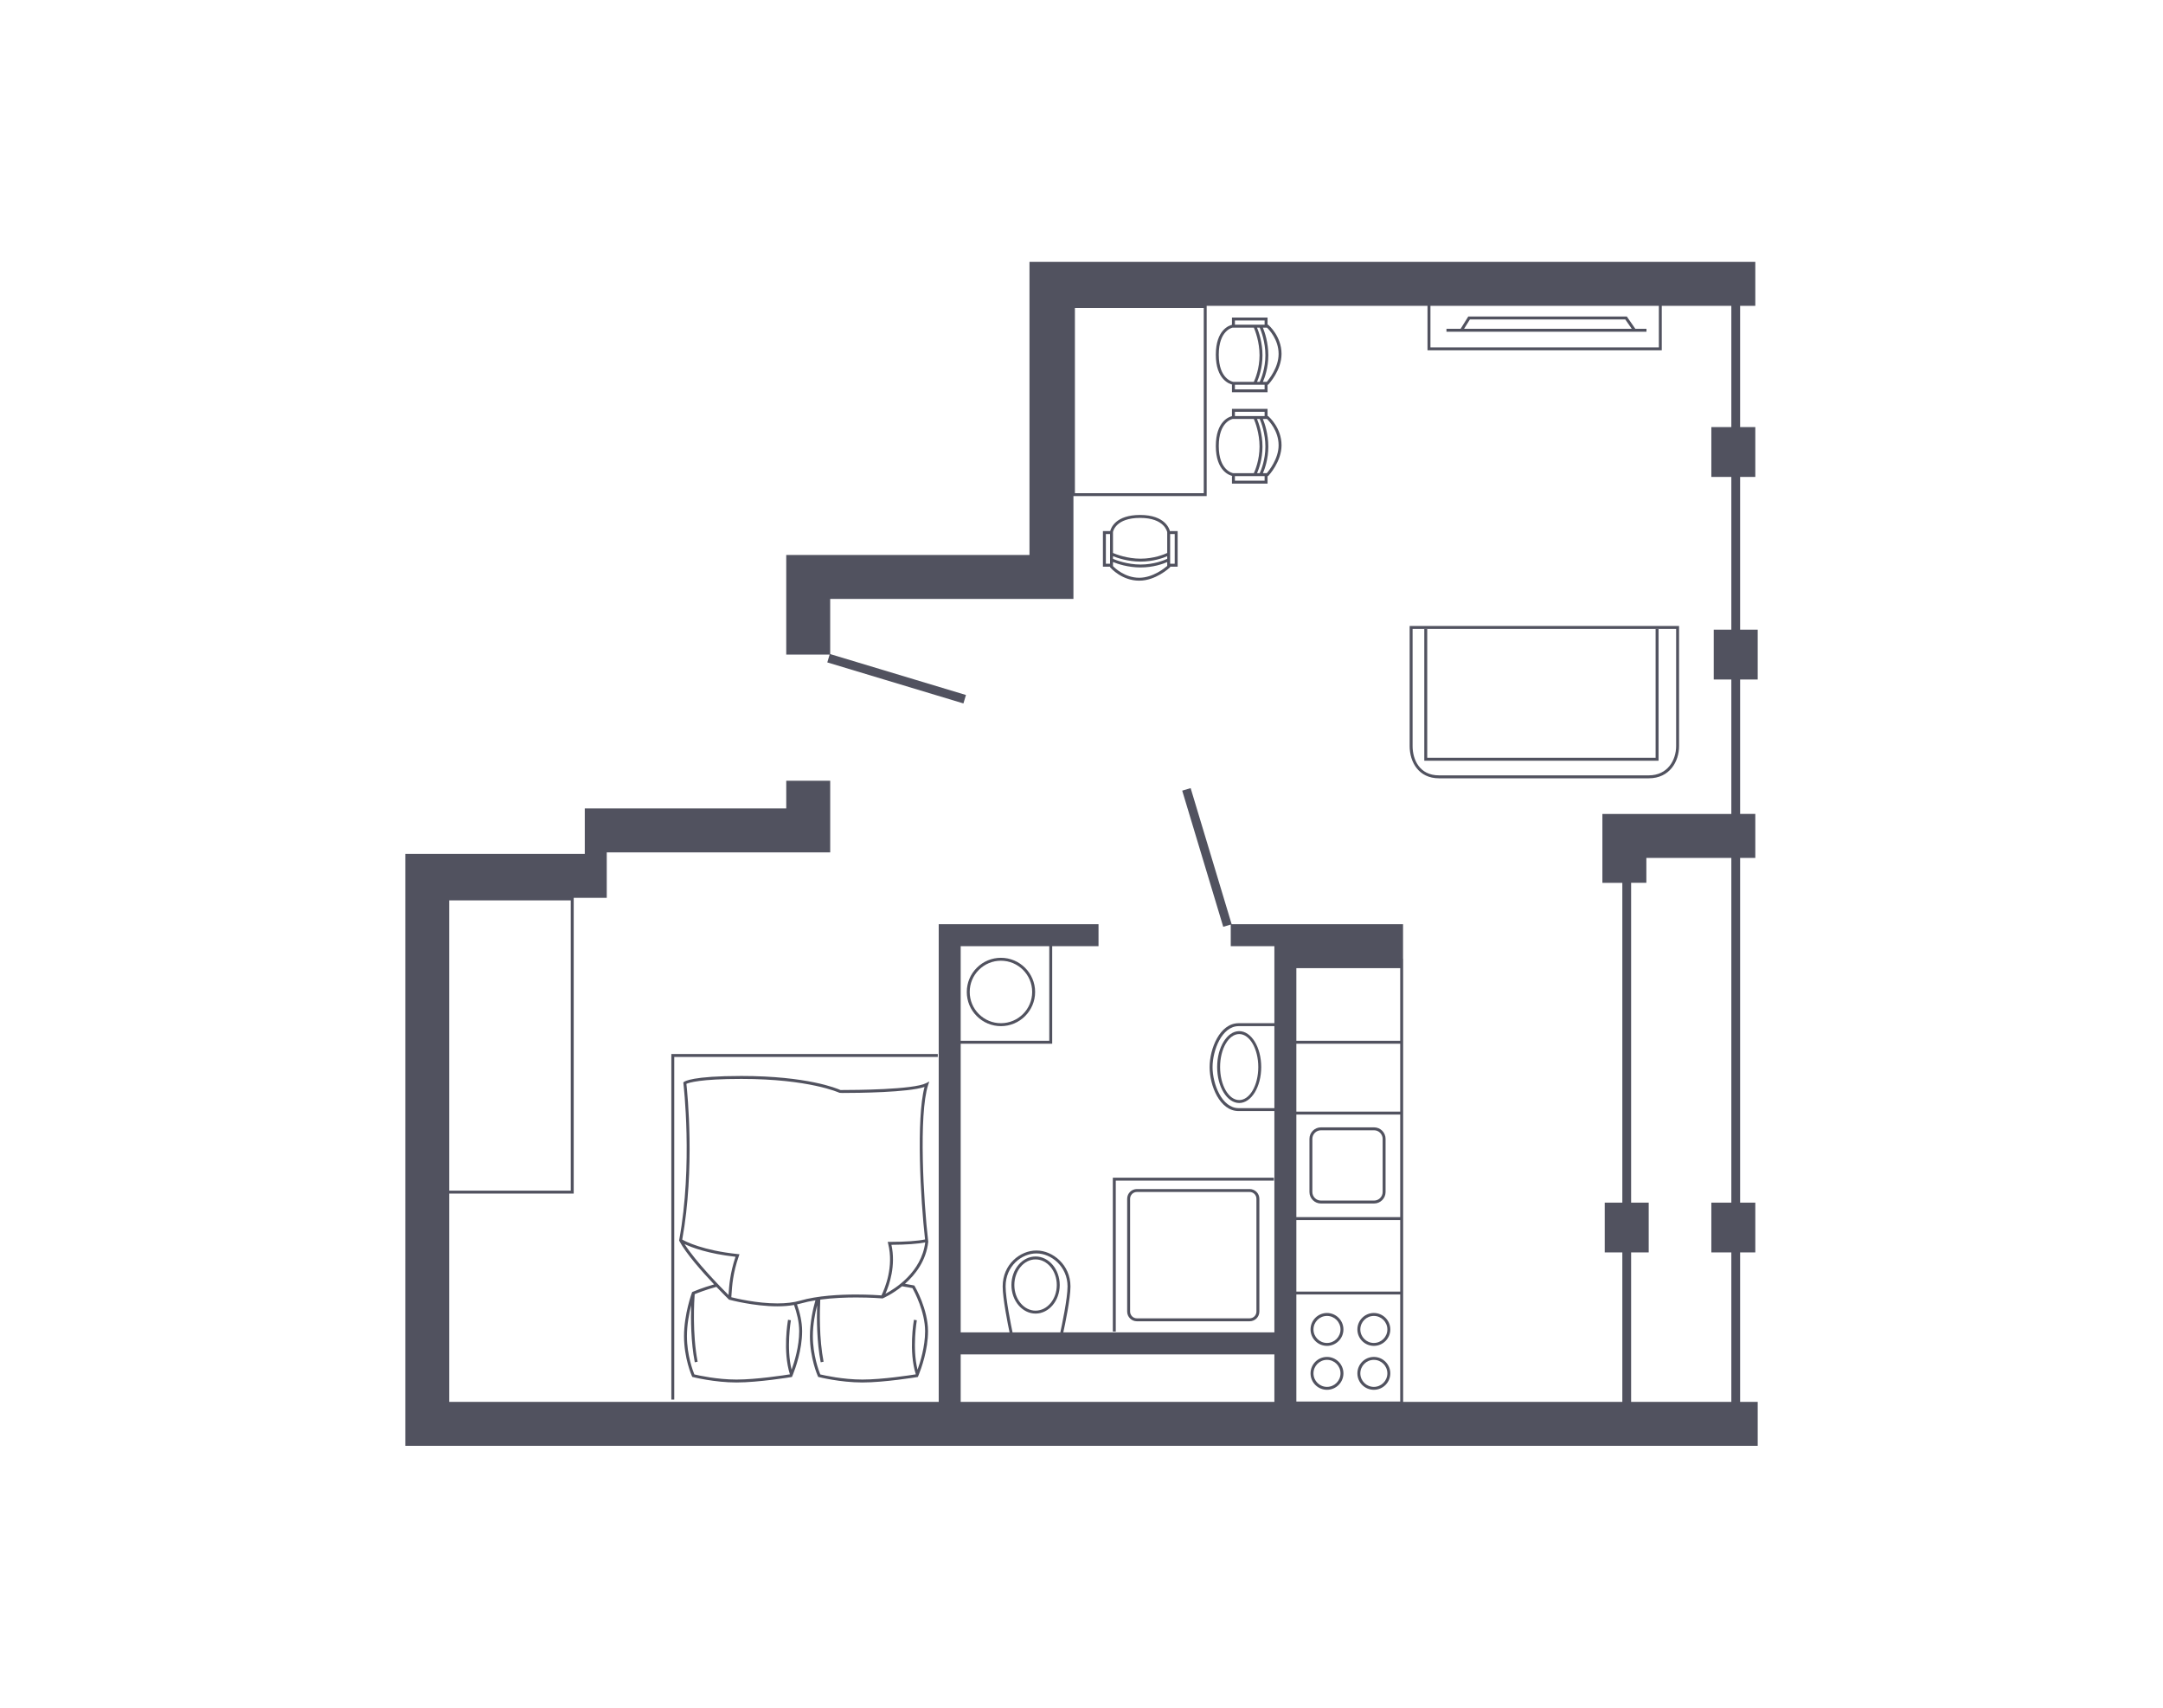 <?xml version="1.0" encoding="utf-8"?>
<!-- Generator: Adobe Illustrator 15.0.0, SVG Export Plug-In . SVG Version: 6.00 Build 0)  -->
<!DOCTYPE svg PUBLIC "-//W3C//DTD SVG 1.1//EN" "http://www.w3.org/Graphics/SVG/1.1/DTD/svg11.dtd">
<svg version="1.1" xmlns="http://www.w3.org/2000/svg" xmlns:xlink="http://www.w3.org/1999/xlink" x="0px" y="0px" width="570px"
	 height="450px" viewBox="0 0 570 450" enable-background="new 0 0 570 450" xml:space="preserve">
<g id="Warstwa_2">
	<rect y="0" fill="none" width="570" height="450"/>
</g>
<g id="Warstwa_1">
	<g>
		<path fill="none" d="M326.559,272.483c-2.778,0-5.035,3.903-5.035,8.696c0,4.798,2.257,8.697,5.035,8.697
			c2.771,0,5.028-3.899,5.028-8.697C331.587,276.387,329.329,272.483,326.559,272.483z"/>
		<path fill="none" d="M349.691,353.881c1.964,0,3.562-1.602,3.562-3.563c0-1.964-1.598-3.559-3.562-3.559
			c-1.965,0-3.561,1.595-3.561,3.559C346.131,352.279,347.727,353.881,349.691,353.881z"/>
		<path fill="none" d="M326.409,270.396c-4.426,0-6.872,6.392-6.872,10.813c0,4.413,2.446,10.795,6.872,10.795h9.42v-21.608H326.409
			z M326.559,290.65c-3.205,0-5.81-4.249-5.81-9.471c0-5.219,2.604-9.467,5.81-9.467c3.196,0,5.801,4.248,5.801,9.467
			C332.359,286.401,329.755,290.65,326.559,290.65z"/>
		<path fill="none" d="M362.039,365.452c1.965,0,3.564-1.596,3.564-3.56c0-1.963-1.6-3.562-3.564-3.562
			c-1.964,0-3.561,1.599-3.561,3.562C358.479,363.856,360.075,365.452,362.039,365.452z"/>
		<path fill="none" d="M362.039,353.881c1.965,0,3.564-1.602,3.564-3.563c0-1.964-1.6-3.559-3.564-3.559
			c-1.964,0-3.561,1.595-3.561,3.559C358.479,352.279,360.075,353.881,362.039,353.881z"/>
		<path fill="none" d="M368.989,369.313v-28.204h-27.368v28.204H368.989z M349.691,366.223c-2.392,0-4.333-1.939-4.333-4.33
			c0-2.389,1.941-4.332,4.333-4.332c2.389,0,4.333,1.943,4.333,4.332C354.024,364.283,352.08,366.223,349.691,366.223z
			 M362.039,345.983c2.39,0,4.337,1.944,4.337,4.334c0,2.392-1.947,4.332-4.337,4.332s-4.335-1.94-4.335-4.332
			C357.704,347.928,359.649,345.983,362.039,345.983z M362.039,357.561c2.39,0,4.337,1.943,4.337,4.332
			c0,2.391-1.947,4.33-4.337,4.33s-4.335-1.939-4.335-4.33C357.704,359.504,359.649,357.561,362.039,357.561z M349.691,345.983
			c2.389,0,4.333,1.944,4.333,4.334c0,2.392-1.944,4.332-4.333,4.332c-2.392,0-4.333-1.94-4.333-4.332
			C345.358,347.928,347.3,345.983,349.691,345.983z"/>
		<path fill="none" d="M192.21,342.494l-0.095-0.025l-0.072-0.068c-0.147-0.145-1.475-1.444-3.255-3.305
			c-2.739,0.742-5.04,1.649-5.722,1.93c-0.109,1.519-0.665,10.344,0.779,17.799l-0.753,0.145c-1.041-5.36-1.066-11.406-0.95-15.02
			c-0.539,2.119-1.116,5.101-1.116,8.131c0,5.016,1.592,9.202,1.95,10.088c1.01,0.238,5.962,1.355,11.104,1.355
			c5.241,0,12.724-1.159,14.067-1.375c0.004-0.002,0.006-0.008,0.01-0.012c-1.93-6.037-0.554-14.027-0.495-14.369l0.761,0.133
			c-0.014,0.076-1.254,7.289,0.184,13.027c0.749-2.08,2.001-6.157,2.001-10.135c0-2.428-0.636-4.891-1.358-6.918
			c-1.314,0.229-2.774,0.354-4.388,0.354C198.655,344.229,192.274,342.513,192.21,342.494z"/>
		<polygon fill="none" points="433.854,232.628 429.838,232.628 429.838,316.898 434.473,316.898 434.473,330.027 429.838,330.027 
			429.838,369.41 456.247,369.41 456.247,330.027 450.979,330.027 450.979,316.898 456.247,316.898 456.247,226.066 
			433.854,226.066 		"/>
		<path fill="none" d="M272.895,331.863c-3.083,0-5.592,3.029-5.592,6.752c0,3.724,2.509,6.753,5.592,6.753
			c3.086,0,5.594-3.029,5.594-6.753C278.488,334.893,275.98,331.863,272.895,331.863z"/>
		<path fill="none" d="M281.323,338.985c0-5.202-4.24-8.698-8.203-8.698c-3.904,0-8.12,3.326-8.12,8.698
			c0,3.226,1.476,10.435,1.829,12.112h12.588C279.781,349.426,281.323,342.213,281.323,338.985z M272.895,346.142
			c-3.51,0-6.361-3.378-6.361-7.526c0-4.146,2.852-7.523,6.361-7.523c3.512,0,6.366,3.377,6.366,7.523
			C279.261,342.764,276.406,346.142,272.895,346.142z"/>
		<rect x="253.164" y="356.89" fill="none" width="82.665" height="12.521"/>
		<polygon fill="none" points="428.304,84.183 408.069,84.183 387.351,84.183 385.819,86.635 430.003,86.635 		"/>
		<path fill="none" d="M376.954,91.539h60.191V80.587h-60.191V91.539z M386.921,83.408h21.148h20.637l2.238,3.227h2.938v0.774
			h-52.705v-0.774h3.733L386.921,83.408z"/>
		<path fill="none" d="M232.576,342.146l-0.095-0.008c-0.027-0.004-2.967-0.247-6.895-0.247c-2.688,0-6.112,0.121-9.426,0.563
			c-0.156,3.152-0.32,10.228,0.871,16.371l-0.758,0.145c-1.04-5.36-1.061-11.406-0.945-15.02c-0.542,2.119-1.122,5.101-1.122,8.131
			c0,5.016,1.593,9.202,1.954,10.088c1.009,0.238,5.961,1.355,11.102,1.355c5.244,0,12.722-1.159,14.068-1.375
			c0-0.002,0.004-0.01,0.004-0.014c-1.923-6.037-0.552-14.025-0.491-14.367l0.762,0.133c-0.012,0.076-1.253,7.287,0.189,13.025
			c0.745-2.08,1.992-6.155,1.992-10.133c0-5.114-2.811-10.416-3.335-11.361c-0.385-0.077-1.393-0.271-2.738-0.486
			c-2.628,2.123-5.001,3.142-5.052,3.161L232.576,342.146z"/>
		<path fill="none" d="M257.952,267.211c1.558,1.555,3.62,2.41,5.818,2.41c4.54,0,8.231-3.689,8.231-8.23s-3.691-8.232-8.231-8.232
			c-2.198,0-4.261,0.855-5.818,2.412c-1.554,1.552-2.409,3.62-2.407,5.82C255.543,263.588,256.398,265.658,257.952,267.211z"/>
		<path fill="none" d="M276.509,274.252v-24.925h-23.345v24.925H276.509z M263.771,252.387c4.964,0,9.005,4.043,9.005,9.004
			c0,4.963-4.041,9.005-9.005,9.005c-2.402,0-4.663-0.939-6.362-2.638c-1.703-1.701-2.637-3.963-2.637-6.367
			c0-2.407,0.934-4.667,2.637-6.366C259.107,253.323,261.366,252.387,263.771,252.387z"/>
		<rect x="283.262" y="81.162" fill="none" width="33.956" height="48.794"/>
		<rect x="118.386" y="237.251" fill="none" width="32.022" height="76.489"/>
		<path fill="none" d="M341.621,320.725h27.368v-27.025h-27.368V320.725z M348.096,297.067h14.009c1.668,0,3.025,1.361,3.025,3.032
			v14.004c0,1.669-1.357,3.029-3.025,3.029h-14.009c-1.67,0-3.028-1.36-3.028-3.029V300.1
			C345.067,298.429,346.426,297.067,348.096,297.067z"/>
		<rect x="341.621" y="255.119" fill="none" width="27.368" height="19.133"/>
		<path fill="none" d="M348.096,316.36h14.009c1.241,0,2.254-1.013,2.254-2.257V300.1c0-1.245-1.013-2.26-2.254-2.26h-14.009
			c-1.243,0-2.259,1.015-2.259,2.26v14.004C345.837,315.348,346.853,316.36,348.096,316.36z"/>
		<rect x="341.621" y="321.498" fill="none" width="27.368" height="18.84"/>
		<path fill="none" d="M349.691,358.331c-1.965,0-3.561,1.599-3.561,3.562c0,1.964,1.596,3.56,3.561,3.56
			c1.964,0,3.562-1.596,3.562-3.56C353.253,359.93,351.655,358.331,349.691,358.331z"/>
		<rect x="341.621" y="275.026" fill="none" width="27.368" height="17.897"/>
		<path fill="none" d="M331.963,86.332h-0.705c0.468,1.162,1.434,3.942,1.434,7.277c0,3.314-0.952,5.913-1.427,7.011l0.695-0.002
			c0.346-0.743,1.501-3.485,1.501-7.009C333.461,90.099,332.323,87.168,331.963,86.332z"/>
		<polygon fill="none" points="333.254,85.559 333.254,84.452 325.423,84.452 325.423,85.564 		"/>
		<path fill="none" d="M330.415,100.62c0.345-0.741,1.502-3.487,1.502-7.011c0-3.511-1.139-6.441-1.495-7.277h-5.584
			c-0.092,0.021-3.667,0.692-3.667,7.14c0,6.452,3.667,7.125,3.826,7.15L330.415,100.62z"/>
		<rect x="308.357" y="140.719" fill="none" width="1.207" height="7.834"/>
		<rect x="325.423" y="101.39" fill="none" width="7.831" height="1.205"/>
		<path fill="none" d="M333.874,86.332H332.8c0.473,1.162,1.433,3.942,1.433,7.277c0,3.313-0.948,5.911-1.425,7.009h1.018
			c0.566-0.651,3.117-3.793,3.117-7.359C336.942,89.457,334.416,86.848,333.874,86.332z"/>
		<rect x="325.423" y="108.52" fill="none" width="7.831" height="1.111"/>
		<path fill="none" d="M324.997,124.691l5.418-0.002c0.345-0.74,1.502-3.482,1.502-7.008c0-3.51-1.139-6.445-1.495-7.281h-5.584
			c-0.092,0.02-3.667,0.695-3.667,7.145C321.171,123.995,324.838,124.668,324.997,124.691z"/>
		<path fill="none" d="M396.94,204.313h37.555c4.949,0,7.205-4,7.205-7.72v-30.87h-44.76h-24.689v30.87
			c0,3.563,1.816,7.72,6.941,7.72H396.94z M375.334,165.725h0.772v33.955h60.187v-33.955h0.772v34.732h-61.731V165.725z"/>
		<path fill="none" d="M333.874,110.4H332.8c0.473,1.161,1.433,3.945,1.433,7.281c0,3.309-0.948,5.91-1.425,7.008h1.018
			c0.566-0.651,3.117-3.794,3.117-7.361C336.942,113.527,334.416,110.919,333.874,110.4z"/>
		<rect x="325.423" y="125.461" fill="none" width="7.831" height="1.207"/>
		<path fill="none" d="M332.691,117.682c0,3.311-0.952,5.91-1.427,7.008h0.695c0.346-0.742,1.501-3.484,1.501-7.008
			c0-3.51-1.138-6.445-1.498-7.281h-0.705C331.726,111.562,332.691,114.346,332.691,117.682z"/>
		<path fill="none" d="M300.578,149.53c-3.336,0-6.12-0.962-7.278-1.432v1.073c0.519,0.539,3.137,3.07,6.927,3.07
			c3.574,0,6.712-2.555,7.361-3.117v-1.019C306.489,148.585,303.888,149.53,300.578,149.53z"/>
		<path fill="none" d="M300.578,147.218c3.523,0,6.271-1.155,7.01-1.503v-5.481c-0.022-0.097-0.694-3.764-7.145-3.764
			c-6.449,0-7.125,3.575-7.149,3.729l0.004,5.518C294.134,146.074,297.073,147.218,300.578,147.218z"/>
		<rect x="291.419" y="140.719" fill="none" width="1.106" height="7.834"/>
		<path fill="none" d="M293.298,146.556l0.002,0.703c0.836,0.359,3.773,1.501,7.278,1.501c3.523,0,6.269-1.156,7.01-1.503v-0.693
			c-1.099,0.477-3.7,1.422-7.01,1.422C297.242,147.985,294.458,147.024,293.298,146.556z"/>
		<path fill="none" d="M299.594,314.095c-0.987,0-1.786,0.803-1.786,1.79v29.719c0,0.986,0.799,1.79,1.786,1.79h29.719
			c0.985,0,1.786-0.804,1.786-1.79v-29.719c0-0.987-0.801-1.79-1.786-1.79H299.594z"/>
		<path fill="#51525F" d="M463.196,179.052v-13.127h-4.635v-40.251h4.001v-13.129h-4.001V80.587h4.001v-11.58H282.876v-0.002
			h-11.584v0.002v11.58v65.644h-64.098v0.548v11.036v14.674h11.438l-0.619,2.059l35.872,10.811l0.668-2.221l-35.777-10.781v-14.541
			h64.1v-0.002V146.23v-15.504h35.111v-50.14h58.194v11.728h61.735V80.587h18.33v31.958h-5.269v13.129h5.269v40.251h-4.636v13.127
			h4.636v35.428h-33.98v5.021v6.565v6.562h5.255v84.271h-4.636v13.129h4.636v39.383h-57.761V252.631h-0.025v-9.096h-21.568h-9.443
			h-14.157l-10.806-35.858l-2.22,0.667l10.812,35.876l1.979-0.594v5.701h11.498v20.294h-9.42c-4.988,0-7.646,6.732-7.646,11.588
			c0,4.85,2.657,11.566,7.646,11.566h9.42v58.322h-55.622c0.43-1.971,1.889-8.867,1.889-12.112c0-5.663-4.643-9.47-8.976-9.47
			c-4.273,0-8.893,3.621-8.893,9.47c0,3.247,1.4,10.146,1.812,12.112h-12.875v-76.073h24.113v-25.697h12.209v-5.792h-42.112v4.837
			v0.955v101.771v5.792v12.521H118.386v-54.899h32.799v-77.927h2.917h2.896h2.896v-11.97h47.301h8.688h2.894v-18.878h-11.582v7.297
			h-47.301h-5.792v11.581v0.388h-35.716h-1.313h-10.269V369.41v11.584h11.582h344.811V369.41h-4.635v-39.383h4.001v-13.129h-4.001
			v-90.832h4.001v-11.587h-4.001v-35.428H463.196z M317.218,129.956h-33.956V81.162h33.956V129.956z M437.146,91.539h-60.191V80.587
			h60.191V91.539z M276.509,249.327v24.925h-23.345v-24.925H276.509z M150.408,313.74h-32.022v-76.489h32.022V313.74z
			 M368.989,340.338h-27.368v-18.84h27.368V340.338z M368.989,320.725h-27.368v-27.025h27.368V320.725z M368.989,292.924h-27.368
			v-17.897h27.368V292.924z M368.989,255.119v19.133h-27.368v-19.133H368.989z M368.989,341.109v28.204h-27.368v-28.204H368.989z
			 M326.409,292.004c-4.426,0-6.872-6.382-6.872-10.795c0-4.422,2.446-10.813,6.872-10.813h9.42v21.608H326.409z M265,338.985
			c0-5.372,4.216-8.698,8.12-8.698c3.963,0,8.203,3.496,8.203,8.698c0,3.228-1.542,10.44-1.906,12.112h-12.588
			C266.476,349.42,265,342.211,265,338.985z M253.164,356.89h82.665v12.521h-82.665V356.89z M456.247,316.898h-5.269v13.129h5.269
			v39.383h-26.409v-39.383h4.635v-13.129h-4.635v-84.271h4.016v-6.562h22.394V316.898z"/>
		<path fill="#51525F" d="M257.408,267.758c1.699,1.698,3.96,2.638,6.362,2.638c4.964,0,9.005-4.042,9.005-9.005
			c0-4.961-4.041-9.004-9.005-9.004c-2.404,0-4.663,0.937-6.362,2.638c-1.703,1.699-2.637,3.959-2.637,6.366
			C254.771,263.795,255.705,266.057,257.408,267.758z M257.952,255.57c1.558-1.557,3.62-2.412,5.818-2.412
			c4.54,0,8.231,3.691,8.231,8.232s-3.691,8.23-8.231,8.23c-2.198,0-4.261-0.855-5.818-2.41c-1.554-1.553-2.409-3.623-2.407-5.82
			C255.543,259.19,256.398,257.122,257.952,255.57z"/>
		<path fill="#51525F" d="M348.096,317.133h14.009c1.668,0,3.025-1.36,3.025-3.029V300.1c0-1.671-1.357-3.032-3.025-3.032h-14.009
			c-1.67,0-3.028,1.361-3.028,3.032v14.004C345.067,315.772,346.426,317.133,348.096,317.133z M345.837,300.1
			c0-1.245,1.016-2.26,2.259-2.26h14.009c1.241,0,2.254,1.015,2.254,2.26v14.004c0,1.244-1.013,2.257-2.254,2.257h-14.009
			c-1.243,0-2.259-1.013-2.259-2.257V300.1z"/>
		<path fill="#51525F" d="M362.039,366.223c2.39,0,4.337-1.939,4.337-4.33c0-2.389-1.947-4.332-4.337-4.332
			s-4.335,1.943-4.335,4.332C357.704,364.283,359.649,366.223,362.039,366.223z M362.039,358.331c1.965,0,3.564,1.599,3.564,3.562
			c0,1.964-1.6,3.56-3.564,3.56c-1.964,0-3.561-1.596-3.561-3.56C358.479,359.93,360.075,358.331,362.039,358.331z"/>
		<path fill="#51525F" d="M349.691,357.561c-2.392,0-4.333,1.943-4.333,4.332c0,2.391,1.941,4.33,4.333,4.33
			c2.389,0,4.333-1.939,4.333-4.33C354.024,359.504,352.08,357.561,349.691,357.561z M349.691,365.452
			c-1.965,0-3.561-1.596-3.561-3.56c0-1.963,1.596-3.562,3.561-3.562c1.964,0,3.562,1.599,3.562,3.562
			C353.253,363.856,351.655,365.452,349.691,365.452z"/>
		<path fill="#51525F" d="M362.039,354.649c2.39,0,4.337-1.94,4.337-4.332c0-2.39-1.947-4.334-4.337-4.334s-4.335,1.944-4.335,4.334
			C357.704,352.709,359.649,354.649,362.039,354.649z M362.039,346.759c1.965,0,3.564,1.595,3.564,3.559
			c0,1.962-1.6,3.563-3.564,3.563c-1.964,0-3.561-1.602-3.561-3.563C358.479,348.354,360.075,346.759,362.039,346.759z"/>
		<path fill="#51525F" d="M349.691,354.649c2.389,0,4.333-1.94,4.333-4.332c0-2.39-1.944-4.334-4.333-4.334
			c-2.392,0-4.333,1.944-4.333,4.334C345.358,352.709,347.3,354.649,349.691,354.649z M349.691,346.759
			c1.964,0,3.562,1.595,3.562,3.559c0,1.962-1.598,3.563-3.562,3.563c-1.965,0-3.561-1.602-3.561-3.563
			C346.131,348.354,347.727,346.759,349.691,346.759z"/>
		<path fill="#51525F" d="M324.824,125.441h-0.173v1.997h9.378v-1.978h0.141l0.116-0.121c0.136-0.151,3.428-3.715,3.428-8.012
			c0-4.585-3.298-7.484-3.436-7.602l-0.11-0.096h-0.139v-1.883h-9.378v1.912c-0.715,0.168-4.252,1.321-4.252,7.885
			C320.399,124.195,324.111,125.294,324.824,125.441z M333.254,126.668h-7.831v-1.207h7.831V126.668z M331.963,110.4
			c0.36,0.836,1.498,3.771,1.498,7.281c0,3.523-1.155,6.266-1.501,7.008h-0.695c0.475-1.098,1.427-3.697,1.427-7.008
			c0-3.336-0.966-6.12-1.434-7.281H331.963z M336.942,117.328c0,3.567-2.551,6.71-3.117,7.361h-1.018
			c0.477-1.098,1.425-3.699,1.425-7.008c0-3.336-0.96-6.12-1.433-7.281h1.074C334.416,110.919,336.942,113.527,336.942,117.328z
			 M333.254,108.52v1.111l-7.831,0.004v-1.115H333.254z M324.838,110.4h5.584c0.356,0.836,1.495,3.771,1.495,7.281
			c0,3.525-1.157,6.268-1.502,7.008l-5.418,0.002c-0.159-0.023-3.826-0.696-3.826-7.146
			C321.171,111.096,324.746,110.42,324.838,110.4z"/>
		<path fill="#51525F" d="M324.651,83.678v1.916c-0.715,0.162-4.252,1.318-4.252,7.878c0,6.649,3.712,7.748,4.425,7.898h-0.173
			v1.998h9.378v-1.979h0.141l0.116-0.124c0.136-0.146,3.428-3.708,3.428-8.007c0-4.59-3.298-7.486-3.436-7.605l-0.11-0.095h-0.139
			v-1.881H324.651z M333.254,84.452v1.106l-7.831,0.006v-1.112H333.254z M331.265,100.62c0.475-1.098,1.427-3.696,1.427-7.011
			c0-3.335-0.966-6.115-1.434-7.277h0.705c0.36,0.836,1.498,3.767,1.498,7.277c0,3.523-1.155,6.266-1.501,7.009L331.265,100.62z
			 M321.171,93.472c0-6.447,3.575-7.119,3.667-7.14h5.584c0.356,0.836,1.495,3.767,1.495,7.277c0,3.523-1.157,6.27-1.502,7.011
			l-5.418,0.002C324.838,100.597,321.171,99.924,321.171,93.472z M333.254,102.595h-7.831v-1.205h7.831V102.595z M336.942,93.259
			c0,3.566-2.551,6.708-3.117,7.359h-1.018c0.477-1.098,1.425-3.696,1.425-7.009c0-3.335-0.96-6.115-1.433-7.277h1.074
			C334.416,86.848,336.942,89.457,336.942,93.259z"/>
		<path fill="#51525F" d="M308.338,140.093c-0.13-0.632-1.205-4.396-7.895-4.396c-6.442,0-7.673,3.406-7.876,4.252h-1.92v9.377
			h1.878v0.141l0.095,0.107c0.122,0.139,3.017,3.439,7.606,3.439c4.3,0,7.859-3.294,8.009-3.432l0.122-0.113v-0.143h1.98v-9.377h-2
			V140.093z M307.588,147.257c-0.741,0.347-3.486,1.503-7.01,1.503c-3.505,0-6.442-1.142-7.278-1.501l-0.002-0.703
			c1.16,0.469,3.944,1.43,7.28,1.43c3.31,0,5.911-0.945,7.01-1.422V147.257z M300.443,136.47c6.45,0,7.122,3.667,7.145,3.764v5.481
			c-0.739,0.348-3.486,1.503-7.01,1.503c-3.505,0-6.444-1.144-7.28-1.501l-0.004-5.518
			C293.318,140.045,293.994,136.47,300.443,136.47z M291.419,148.553v-7.834h1.106v7.834H291.419z M300.227,152.242
			c-3.79,0-6.408-2.531-6.927-3.07v-1.073c1.158,0.47,3.942,1.432,7.278,1.432c3.31,0,5.911-0.945,7.01-1.424v1.019
			C306.938,149.688,303.801,152.242,300.227,152.242z M309.564,148.553h-1.207l-0.002-7.834h1.209V148.553z"/>
		<polygon fill="#51525F" points="247.132,277.742 176.911,277.742 176.911,368.796 177.68,368.796 177.68,278.514 247.132,278.514 
					"/>
		<path fill="#51525F" d="M244.888,284.986l-0.837,0.434c-3.334,1.723-18.928,1.809-22.021,1.809l-0.562-0.002
			c-0.914-0.41-8.741-3.699-26.105-3.699c-12.987,0-14.96,1.418-15.146,1.582l-0.149,0.132l0.022,0.202
			c0.026,0.214,2.539,21.506-1.107,41.314l-0.025,0.135l0.065,0.116c1.779,3.343,5.998,8.101,9.158,11.444
			c-3.051,0.854-5.462,1.878-5.634,1.95l-0.153,0.065l-0.058,0.155c-0.02,0.058-2.082,5.667-2.082,11.456
			c0,5.803,2.006,10.381,2.09,10.572l0.077,0.172l0.184,0.047c0.055,0.016,5.642,1.423,11.476,1.423
			c5.815,0,14.319-1.401,14.404-1.415l0.206-0.035l0.088-0.193c0.014-0.035,0.086-0.209,0.189-0.469l0.008-0.004
			c0-0.004-0.002-0.004-0.004-0.01c0.608-1.521,2.406-6.446,2.406-11.375c0-2.506-0.625-5.006-1.349-7.069
			c0.344-0.077,0.692-0.15,1.012-0.247c1.205-0.347,2.503-0.619,3.841-0.835c-0.613,2.157-1.447,5.755-1.447,9.438
			c0,5.803,2.008,10.381,2.091,10.572l0.077,0.172l0.182,0.047c0.059,0.016,5.646,1.423,11.479,1.423
			c5.815,0,14.319-1.401,14.404-1.415l0.209-0.035l0.08-0.193c0.014-0.035,0.09-0.209,0.191-0.469l0.012-0.004
			c0-0.004-0.004-0.008-0.006-0.012c0.609-1.525,2.406-6.446,2.406-11.373c0-5.824-3.381-11.655-3.526-11.9l-0.086-0.144
			l-0.168-0.039c-0.023-0.004-0.919-0.189-2.292-0.419c2.763-2.436,5.579-6.077,6.125-11.051l0.005-0.041l-0.007-0.044
			c-1.254-10.576-2.549-33.542-0.018-41.274L244.888,284.986z M233.331,340.924c1.058-2.405,2.779-7.452,1.582-12.908
			c3.808-0.018,7-0.249,8.902-0.638C242.833,335.219,235.908,339.565,233.331,340.924z M243.772,326.603
			c-1.912,0.406-5.297,0.642-9.345,0.642h-0.494l0.118,0.48c1.516,6.064-0.834,11.716-1.767,13.623
			c-0.808-0.061-3.406-0.232-6.698-0.232c-4.182,0-10.141,0.283-14.762,1.623c-1.645,0.475-3.654,0.719-5.964,0.719
			c-5.331,0-10.799-1.291-12.14-1.627c0.021-0.245,0.038-0.504,0.057-0.801c0.135-2.09,0.356-5.586,1.933-10.063l0.162-0.462
			l-0.488-0.051c-9.102-0.951-13.608-3.254-14.596-3.816c3.383-18.682,1.367-38.568,1.096-41.034c0.676-0.313,3.647-1.3,14.478-1.3
			c17.926,0,25.777,3.623,25.855,3.66l0.812,0.041c4.109,0,17.17-0.122,21.602-1.583
			C241.416,294.744,242.571,316.054,243.772,326.603z M192.006,340.978c-0.004,0.101-0.01,0.188-0.019,0.28
			c-2.004-2.006-8.614-8.742-11.596-13.438c1.921,0.916,6.165,2.539,13.434,3.351C192.357,335.527,192.138,338.922,192.006,340.978z
			 M210.607,350.793c0,3.978-1.252,8.055-2.001,10.135c-1.438-5.738-0.197-12.951-0.184-13.027l-0.761-0.133
			c-0.059,0.342-1.435,8.332,0.495,14.369c-0.004,0.004-0.006,0.01-0.01,0.012c-1.344,0.216-8.826,1.375-14.067,1.375
			c-5.142,0-10.094-1.117-11.104-1.355c-0.358-0.886-1.95-5.072-1.95-10.088c0-3.03,0.577-6.012,1.116-8.131
			c-0.116,3.613-0.091,9.659,0.95,15.02l0.753-0.145c-1.444-7.455-0.889-16.28-0.779-17.799c0.682-0.28,2.982-1.188,5.722-1.93
			c1.78,1.86,3.107,3.16,3.255,3.305l0.072,0.068l0.095,0.025c0.064,0.019,6.445,1.734,12.651,1.734
			c1.613,0,3.073-0.125,4.388-0.354C209.972,345.902,210.607,348.365,210.607,350.793z M240.452,339.432
			c0.524,0.945,3.335,6.247,3.335,11.361c0,3.978-1.247,8.053-1.992,10.133c-1.442-5.738-0.201-12.949-0.189-13.025l-0.762-0.133
			c-0.061,0.342-1.432,8.33,0.491,14.367c0,0.004-0.004,0.012-0.004,0.014c-1.347,0.216-8.824,1.375-14.068,1.375
			c-5.141,0-10.093-1.117-11.102-1.355c-0.361-0.886-1.954-5.072-1.954-10.088c0-3.03,0.58-6.012,1.122-8.131
			c-0.115,3.613-0.095,9.659,0.945,15.02l0.758-0.145c-1.191-6.144-1.027-13.219-0.871-16.371c3.313-0.441,6.738-0.563,9.426-0.563
			c3.928,0,6.867,0.243,6.895,0.247l0.095,0.008l0.086-0.039c0.051-0.02,2.424-1.038,5.052-3.161
			C239.06,339.161,240.067,339.354,240.452,339.432z"/>
		<path fill="#51525F" d="M326.559,271.713c-3.205,0-5.81,4.248-5.81,9.467c0,5.222,2.604,9.471,5.81,9.471
			c3.196,0,5.801-4.249,5.801-9.471C332.359,275.961,329.755,271.713,326.559,271.713z M326.559,289.877
			c-2.778,0-5.035-3.899-5.035-8.697c0-4.793,2.257-8.696,5.035-8.696c2.771,0,5.028,3.903,5.028,8.696
			C331.587,285.978,329.329,289.877,326.559,289.877z"/>
		<path fill="#51525F" d="M396.94,205.088h37.555c5.482,0,7.977-4.404,7.977-8.495v-31.639H396.94h-25.465v31.639
			c0,4.229,2.386,8.495,7.717,8.495H396.94z M372.251,196.593v-30.87h24.689h44.76v30.87c0,3.72-2.256,7.72-7.205,7.72H396.94
			h-17.748C374.067,204.313,372.251,200.155,372.251,196.593z"/>
		<polygon fill="#51525F" points="437.065,165.725 436.293,165.725 436.293,199.68 376.106,199.68 376.106,165.725 375.334,165.725 
			375.334,200.457 437.065,200.457 		"/>
		<path fill="#51525F" d="M272.895,331.092c-3.51,0-6.361,3.377-6.361,7.523c0,4.148,2.852,7.526,6.361,7.526
			c3.512,0,6.366-3.378,6.366-7.526C279.261,334.469,276.406,331.092,272.895,331.092z M272.895,345.368
			c-3.083,0-5.592-3.029-5.592-6.753c0-3.723,2.509-6.752,5.592-6.752c3.086,0,5.594,3.029,5.594,6.752
			C278.488,342.339,275.98,345.368,272.895,345.368z"/>
		<path fill="#51525F" d="M381.177,87.409h52.705v-0.774h-2.938l-2.238-3.227h-20.637h-21.148l-2.011,3.227h-3.733V87.409z
			 M387.351,84.183h20.719h20.234l1.699,2.452h-44.184L387.351,84.183z"/>
		<polygon fill="#51525F" points="335.696,310.336 293.256,310.336 293.256,350.874 294.028,350.874 294.028,311.108 
			335.696,311.108 		"/>
		<path fill="#51525F" d="M299.594,313.325c-1.411,0-2.559,1.147-2.559,2.56v29.719c0,1.414,1.147,2.563,2.559,2.563h29.719
			c1.41,0,2.559-1.148,2.559-2.563v-29.719c0-1.412-1.148-2.56-2.559-2.56H299.594z M331.099,315.885v29.719
			c0,0.986-0.801,1.79-1.786,1.79h-29.719c-0.987,0-1.786-0.804-1.786-1.79v-29.719c0-0.987,0.799-1.79,1.786-1.79h29.719
			C330.298,314.095,331.099,314.897,331.099,315.885z"/>
	</g>
</g>
</svg>
